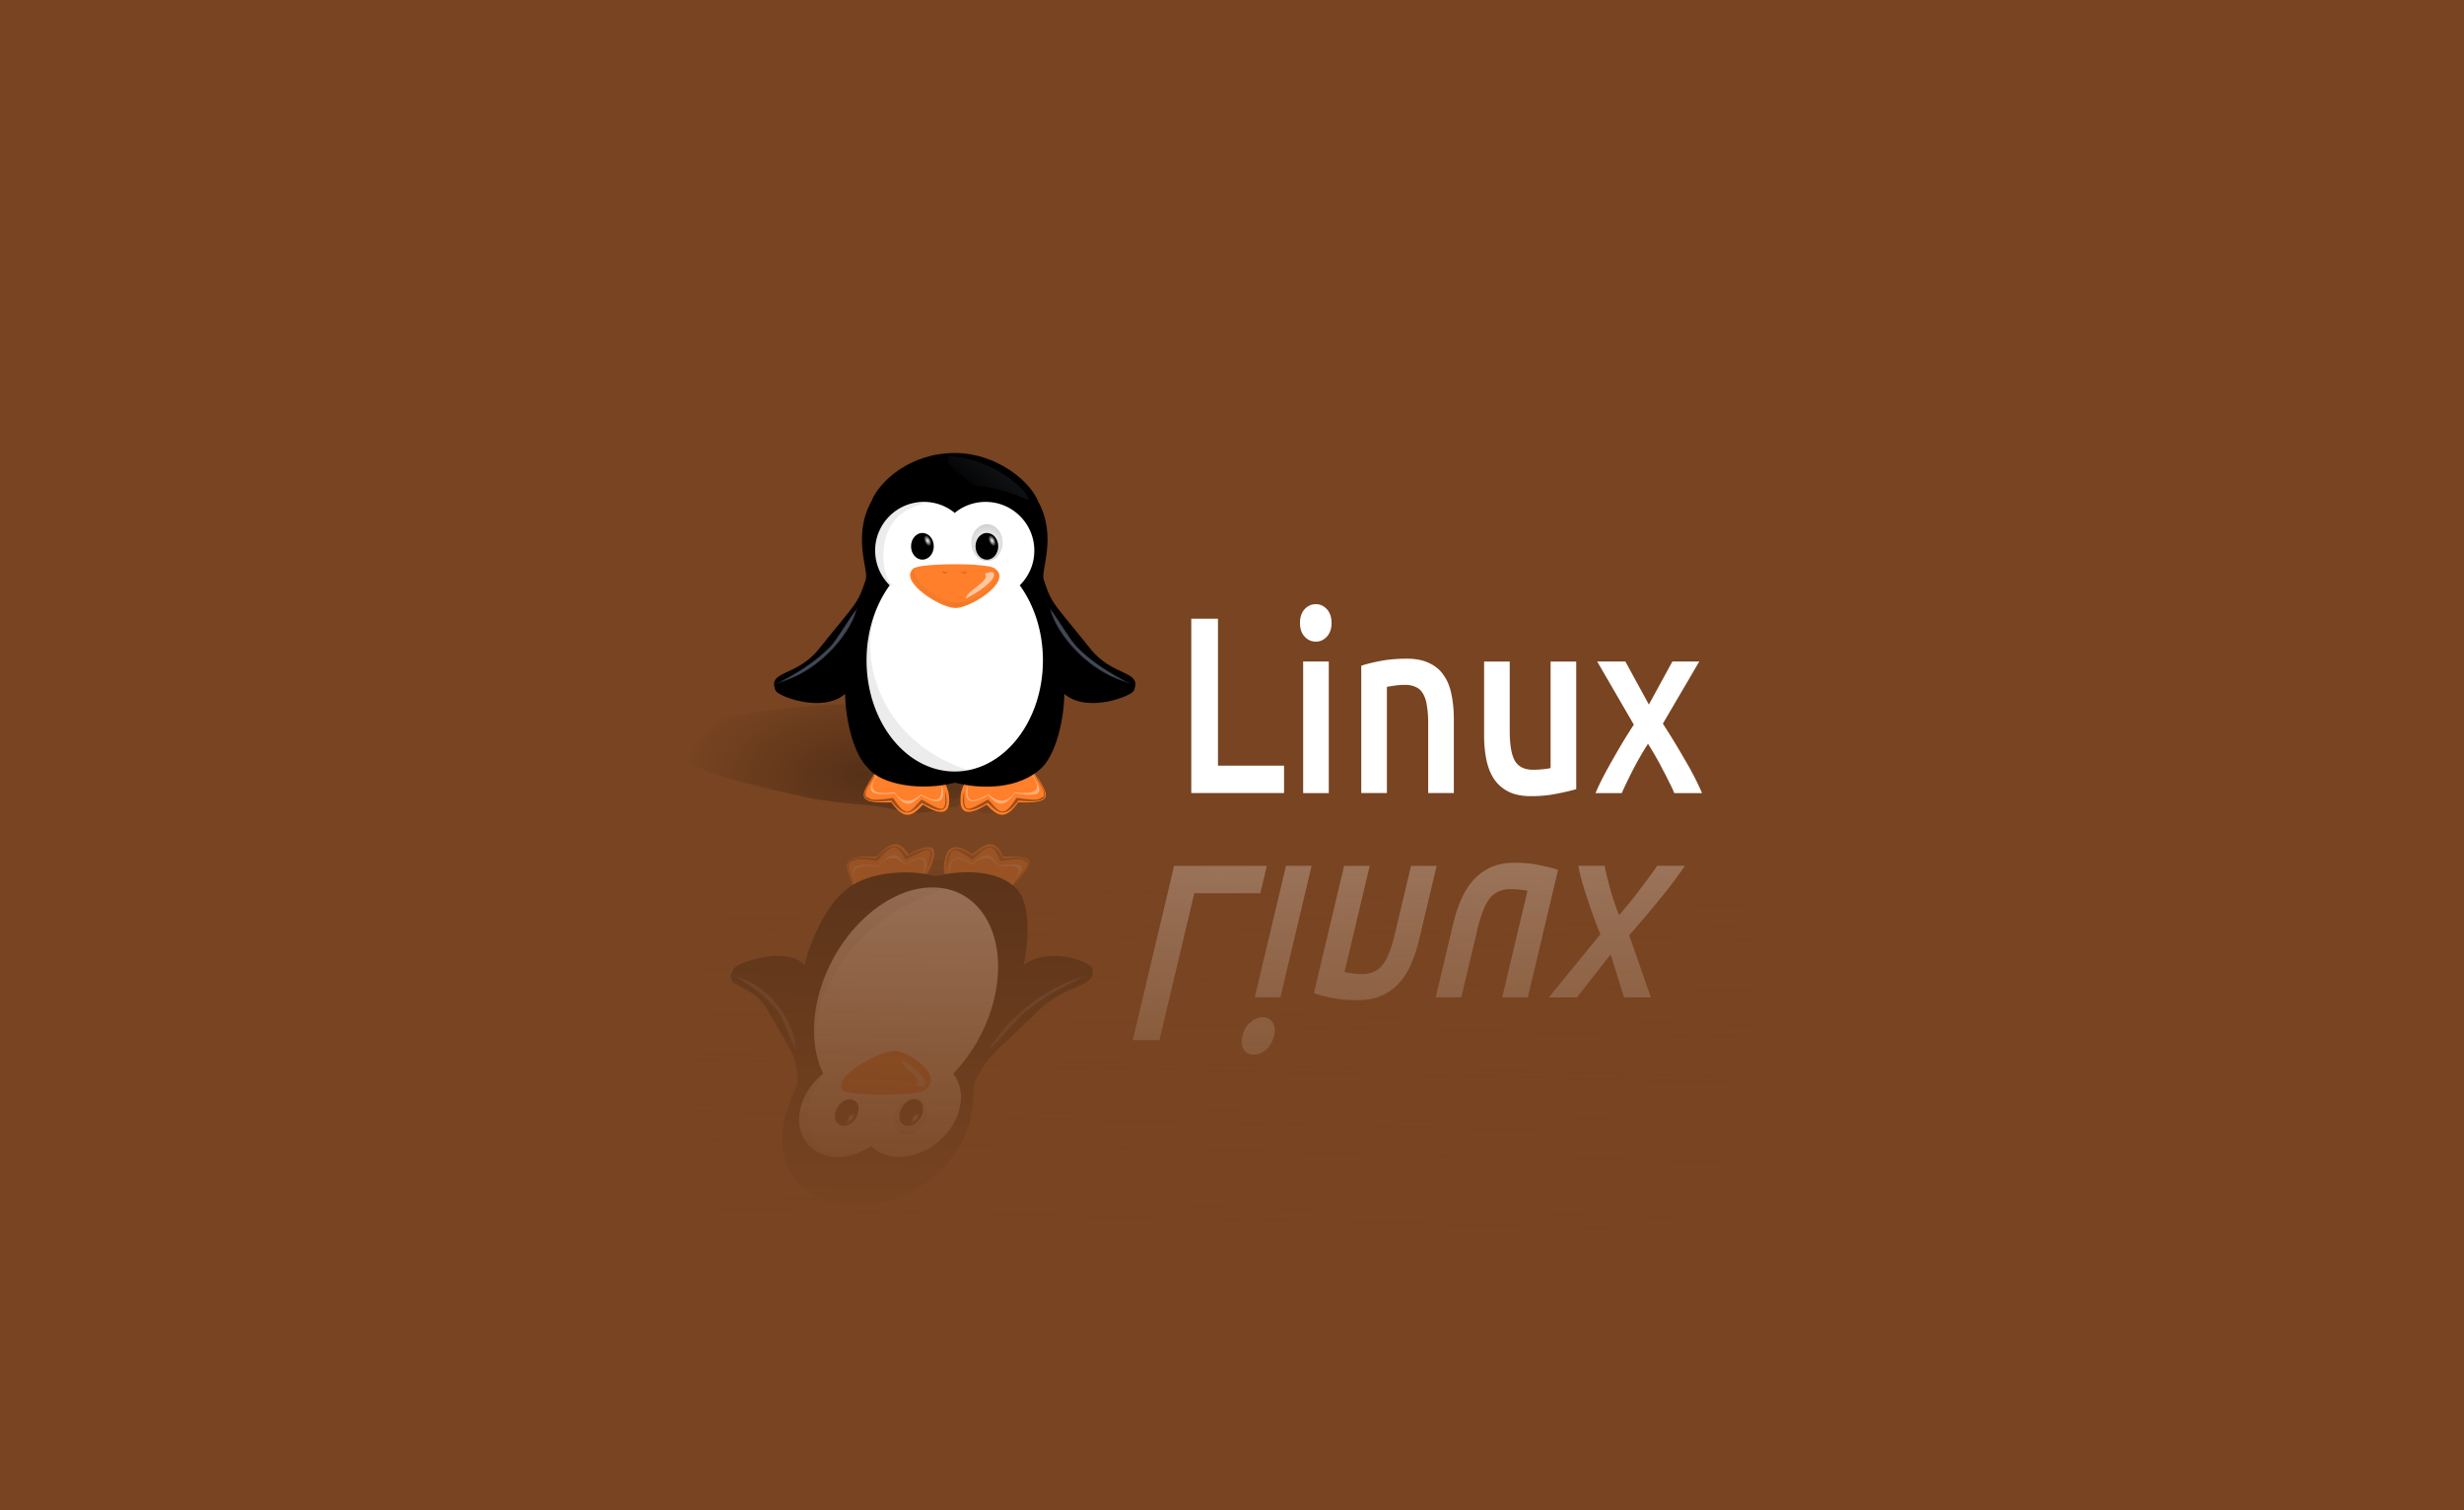 <svg xmlns="http://www.w3.org/2000/svg" xmlns:xlink="http://www.w3.org/1999/xlink" viewBox="0 0 1349.4 827.14"><defs><filter id="C" height="1.347" width="1.157" y="-.174" x="-.078" color-interpolation-filters="sRGB"><feGaussianBlur stdDeviation="2.241"/></filter><filter id="b" height="1.548" width="1.865" y="-.274" x="-.432" color-interpolation-filters="sRGB"><feGaussianBlur stdDeviation="2.365"/></filter><filter id="f" height="1.344" width="1.157" y="-.172" x="-.079" color-interpolation-filters="sRGB"><feGaussianBlur stdDeviation="2.221"/></filter><filter id="g" height="1.345" width="1.158" y="-.172" x="-.079" color-interpolation-filters="sRGB"><feGaussianBlur stdDeviation="2.196"/></filter><filter id="h" height="1.347" width="1.157" y="-.174" x="-.078" color-interpolation-filters="sRGB"><feGaussianBlur stdDeviation="2.241"/></filter><filter id="i" height="1.331" width="1.161" y="-.166" x="-.081" color-interpolation-filters="sRGB"><feGaussianBlur stdDeviation="2.23"/></filter><filter id="j" height="1.298" width="1.279" y="-.149" x="-.139" color-interpolation-filters="sRGB"><feGaussianBlur stdDeviation="4.034"/></filter><filter id="k" height="1.298" width="1.279" y="-.149" x="-.139" color-interpolation-filters="sRGB"><feGaussianBlur stdDeviation="4.034"/></filter><filter id="l" height="1.704" width="1.384" y="-.352" x="-.192" color-interpolation-filters="sRGB"><feGaussianBlur stdDeviation="5.48"/></filter><filter id="n" height="1.176" width="1.28" y="-.088" x="-.14" color-interpolation-filters="sRGB"><feGaussianBlur stdDeviation="5.832"/></filter><filter id="o" height="1.326" width="1.562" y="-.163" x="-.281" color-interpolation-filters="sRGB"><feGaussianBlur stdDeviation="4.835"/></filter><filter id="O" height="2.159" width="1.608" y="-.58" x="-.304" color-interpolation-filters="sRGB"><feGaussianBlur stdDeviation=".52"/></filter><filter id="p" color-interpolation-filters="sRGB"><feGaussianBlur stdDeviation=".238"/></filter><filter id="s" color-interpolation-filters="sRGB"><feGaussianBlur stdDeviation=".238"/></filter><filter id="u" height="1.384" width="1.359" y="-.192" x="-.179" color-interpolation-filters="sRGB"><feGaussianBlur stdDeviation="1.801"/></filter><filter id="v" height="1.275" width="1.121" y="-.137" x="-.061" color-interpolation-filters="sRGB"><feGaussianBlur stdDeviation="1.83"/></filter><filter id="x" height="2.159" width="1.608" y="-.58" x="-.304" color-interpolation-filters="sRGB"><feGaussianBlur stdDeviation=".52"/></filter><filter id="y" height="2.159" width="1.608" y="-.58" x="-.304" color-interpolation-filters="sRGB"><feGaussianBlur stdDeviation=".52"/></filter><filter id="z" height="1.548" width="1.865" y="-.274" x="-.432" color-interpolation-filters="sRGB"><feGaussianBlur stdDeviation="2.365"/></filter><filter id="A" height="1.344" width="1.157" y="-.172" x="-.079" color-interpolation-filters="sRGB"><feGaussianBlur stdDeviation="2.221"/></filter><filter id="B" height="1.345" width="1.158" y="-.172" x="-.079" color-interpolation-filters="sRGB"><feGaussianBlur stdDeviation="2.196"/></filter><filter id="d" height="1.549" width="1.254" y="-.274" x="-.127" color-interpolation-filters="sRGB"><feGaussianBlur stdDeviation="12.515"/></filter><filter id="D" height="1.331" width="1.161" y="-.166" x="-.081" color-interpolation-filters="sRGB"><feGaussianBlur stdDeviation="2.23"/></filter><filter id="E" height="1.298" width="1.279" y="-.149" x="-.139" color-interpolation-filters="sRGB"><feGaussianBlur stdDeviation="4.034"/></filter><filter id="F" height="1.298" width="1.279" y="-.149" x="-.139" color-interpolation-filters="sRGB"><feGaussianBlur stdDeviation="4.034"/></filter><filter id="G" height="1.704" width="1.384" y="-.352" x="-.192" color-interpolation-filters="sRGB"><feGaussianBlur stdDeviation="5.48"/></filter><filter id="H" height="1.176" width="1.28" y="-.088" x="-.14" color-interpolation-filters="sRGB"><feGaussianBlur stdDeviation="5.832"/></filter><filter id="I" height="1.326" width="1.562" y="-.163" x="-.281" color-interpolation-filters="sRGB"><feGaussianBlur stdDeviation="4.835"/></filter><filter id="J" color-interpolation-filters="sRGB"><feGaussianBlur stdDeviation=".238"/></filter><filter id="K" color-interpolation-filters="sRGB"><feGaussianBlur stdDeviation=".238"/></filter><filter id="L" height="1.384" width="1.359" y="-.192" x="-.179" color-interpolation-filters="sRGB"><feGaussianBlur stdDeviation="1.801"/></filter><filter id="M" height="1.275" width="1.121" y="-.137" x="-.061" color-interpolation-filters="sRGB"><feGaussianBlur stdDeviation="1.83"/></filter><filter id="N" height="2.159" width="1.608" y="-.58" x="-.304" color-interpolation-filters="sRGB"><feGaussianBlur stdDeviation=".52"/></filter><radialGradient id="a" gradientUnits="userSpaceOnUse" cy="157.37" cx="535.89" gradientTransform="matrix(2.954 -.025 .023 2.493 -1050.7 -221.41)" r="11.112"><stop offset="0" stop-color="#fff"/><stop offset="1" stop-color="#979797"/></radialGradient><radialGradient id="c" gradientUnits="userSpaceOnUse" cy="437.86" cx="366.78" gradientTransform="matrix(.149 .02 -.019 .142 351.62 327.53)" r="150.3"><stop offset="0"/><stop offset="1" stop-opacity="0"/></radialGradient><radialGradient id="e" gradientUnits="userSpaceOnUse" cy="390.35" cx="241.16" gradientTransform="matrix(.687 -.092 .061 .67 49.227 131.94)" r="150.3"><stop offset="0"/><stop offset="1" stop-opacity="0"/></radialGradient><radialGradient id="q" xlink:href="#a" gradientUnits="userSpaceOnUse" cy="157.37" cx="535.89" gradientTransform="matrix(2.954 -.025 .023 2.493 -1050.7 -221.41)" r="11.112"/><radialGradient id="r" gradientUnits="userSpaceOnUse" cy="157" cx="536.98" gradientTransform="matrix(.227 -.105 .189 .409 320.46 231.73)" r="11.112"><stop offset="0" stop-color="#fff"/><stop offset="1"/></radialGradient><radialGradient id="t" gradientUnits="userSpaceOnUse" cy="157" cx="536.98" gradientTransform="matrix(.227 -.105 .189 .409 265.63 231.73)" r="11.112"><stop offset="0" stop-color="#fff"/><stop offset="1"/></radialGradient><radialGradient id="w" gradientUnits="userSpaceOnUse" cy="213.97" cx="400.09" gradientTransform="matrix(-.921 -.016 .01 -.579 766.44 350.92)" r="40.693"><stop offset="0" stop-color="#fff" stop-opacity="0"/><stop offset="1"/></radialGradient><linearGradient id="m" y2="152.24" gradientUnits="userSpaceOnUse" x2="414.03" y1="124.39" x1="436.06"><stop offset="0" stop-color="#b6c7ea"/><stop offset="1" stop-color="#b6c7ea" stop-opacity="0"/></linearGradient><linearGradient id="P" y2="668.24" gradientUnits="userSpaceOnUse" x2="280.53" gradientTransform="translate(3.333)" y1="1464.9" x1="263.26"><stop offset="0" stop-color="#784421"/><stop offset="1" stop-color="#784421" stop-opacity="0"/></linearGradient></defs><path fill="#784421" d="M0 0h1349.4v827.14H0z"/><g fill="#fff"><path d="M703.207 419.284V434.3h-50.802v-95.48h14.614v80.463h36.188M727.705 434.324h-14.034v-72.057h14.034v72.057m1.508-93.137c0 3.123-.85 5.603-2.552 7.44-1.7 1.837-3.711 2.755-6.031 2.755-2.397 0-4.446-.918-6.147-2.755-1.702-1.837-2.552-4.317-2.552-7.44 0-3.215.85-5.74 2.552-7.578 1.7-1.837 3.75-2.755 6.147-2.755 2.32 0 4.33.918 6.031 2.755 1.702 1.837 2.552 4.363 2.552 7.578M745.496 364.57c2.707-.918 6.225-1.79 10.555-2.617s9.125-1.24 14.383-1.24c4.949 0 9.085.827 12.41 2.48 3.325 1.561 5.954 3.812 7.887 6.751 2.01 2.847 3.403 6.338 4.176 10.471.85 4.042 1.276 8.497 1.276 13.364v40.508h-14.035v-37.89c0-3.857-.232-7.118-.696-9.782-.386-2.755-1.082-4.96-2.087-6.613-.928-1.745-2.243-2.985-3.944-3.72-1.624-.827-3.634-1.24-6.031-1.24-1.779 0-3.635.138-5.568.413-1.933.276-3.363.505-4.291.689v58.142h-14.035V364.57M863.215 432.144c-2.706.827-6.224 1.654-10.555 2.48-4.33.919-9.086 1.378-14.267 1.378-4.871 0-8.97-.826-12.295-2.48-3.247-1.653-5.876-3.95-7.887-6.889-1.933-2.939-3.325-6.43-4.175-10.47-.85-4.134-1.276-8.635-1.276-13.503v-40.368h14.034v37.75c0 7.716.928 13.228 2.784 16.534 1.933 3.307 5.258 4.96 9.975 4.96 1.701 0 3.48-.091 5.336-.275 1.933-.184 3.363-.414 4.291-.69v-58.28h14.035v69.855M903 385.824l12.874-23.56h14.73l-19.95 34.03a411.972 411.972 0 0111.947 19.565c3.867 6.522 7.037 12.676 9.512 18.462h-15.195c-.696-1.745-1.624-3.72-2.783-5.924a126.198 126.198 0 00-3.596-7.027 127.833 127.833 0 00-3.944-7.302 273.281 273.281 0 00-4.06-6.751c-2.706 4.133-5.373 8.726-8.002 13.777-2.552 4.96-4.679 9.369-6.38 13.227h-14.382c1.16-2.756 2.552-5.695 4.176-8.818a246.487 246.487 0 015.22-9.506 377.64 377.64 0 015.683-9.783c2.01-3.306 3.982-6.43 5.915-9.369l-20.066-34.582h15.427L903 385.823"/></g><path d="M403.56 396.02c0 5.718-2.94 10.354-6.566 10.354s-6.566-4.636-6.566-10.354c0-5.718 2.94-10.354 6.566-10.354s6.566 4.636 6.566 10.354z" transform="matrix(.87 0 0 .705 177.275 151.117)" opacity=".363" color="#000" filter="url(#b)" fill="url(#c)"/><path d="M339.73 351.62c0 1.726-1.952 12.621-5.62 15.899-3.666 3.278-6.269 10.08-15.074 14.089-5.385 2.452-9.83-7.236-14.448-6.733-4.618.502-3.348 10.703-5.25 6.877-3.572 2.917-7.046 8.192-15.651 12.62-8.402 4.524-19.428 1.41-30.538 3.94-11.11 2.53-25.292 5.574-38.113 5.574-51.284 0-85.235-1.468-91.125-30.956-3.521-17.628 72.88-66.595 108.04-73.692 48.545-9.799 107.78 24.767 107.78 52.382z" transform="matrix(.887 .196 -.338 .514 386.297 186.651)" opacity=".54" color="#000" filter="url(#d)" fill="url(#e)"/><g color="#000"><path d="M485.588 417.605c-6.456 4.475-8.543 8.702-11.067 13.345-4.117 7.633.442 8.796 13.67 8.462 6.876 9.585 10.87 8.166 17.251 1.302 8.787 5.356 14.87 6.048 14.32-3.255.195-6.438-4.25-12.545-10.089-18.552z" fill="#ff7f2a"/><path d="M350.09 406.39c-36.276 4.746-14.471-16.002-14.305-20.215-1.424.07-3.527 5.654-5.34 8.99-5.916 10.968-2.78 14.918 19.645 12.16 9.882 13.775 15.62 11.735 24.79 1.871 12.52 7.484 21.851 8.867 20.581-4.677-.352-2.164-.993-3.716-1.536-4.797-.1 9.012 1.464 20.485-19.162 8.539-7.662 6.764-16.382 9.95-24.673-1.871z" transform="matrix(.584 0 0 .584 285.506 196.554)" opacity=".617" filter="url(#f)" fill="#fff"/><path d="M351.54 405.04c-18.534 2.912-17.234 1.143-21.259-.661-4.211-2.748 5.75-15.737 6.11-17.834-1.423.069-3.766 5.653-5.58 8.989-5.684 10.732-2.46 13.854 19.285 11.793 9.88 13.775 15.62 11.735 24.79 1.871 12.52 7.484 21.249 9.48 19.979-4.063-.353-2.164-.392-4.33-.935-5.411-.05 4.505.797 10.978-1.402 13.48-2.2 2.501-7.447-.811-17.76-6.784-3.83 3.382-7.445 9.8-11.62 9.965-4.174.165-7.464-5.434-11.61-11.345z" transform="matrix(.676 0 0 .662 251.414 168.807)" opacity=".617" filter="url(#g)"/><g><path d="M560.21 417.578c6.456 4.475 8.543 8.702 11.067 13.345 4.117 7.633-.442 8.796-13.67 8.462-6.876 9.585-10.87 8.166-17.251 1.302-8.787 5.356-14.87 6.048-14.32-3.255-.195-6.438 4.25-12.545 10.089-18.552z" fill="#ff7f2a"/><path d="M350.09 406.39c-36.276 4.746-14.471-16.002-14.305-20.215-1.424.07-3.527 5.654-5.34 8.99-7.618 12.67-3.645 15.782 19.645 12.16 9.882 13.775 15.62 11.735 24.79 1.871 12.52 7.484 21.851 8.867 20.581-4.677-.352-2.164-.993-3.716-1.536-4.797.71 9.335 3.205 21.182-19.162 8.539-7.662 6.764-16.382 9.95-24.673-1.871z" transform="matrix(-.584 0 0 .584 760.135 196.527)" opacity=".617" filter="url(#h)" fill="#fff"/><path d="M351.54 405.04c-18.534 2.912-17.234 1.143-21.259-.661-4.211-2.748 6.593-17.457 6.953-19.554-1.424.069-4.369 7.004-6.182 10.34-5.684 10.733-2.7 14.224 19.044 12.162 9.882 13.775 15.62 11.735 24.79 1.87 12.52 7.485 21.25 9.358 19.98-4.186-.353-2.163-.393-4.207-.935-5.288-.05 4.506.797 10.978-1.403 13.48-2.2 2.502-7.446-.81-17.759-6.784-3.831 3.382-7.445 9.801-11.62 9.966-4.174.164-7.464-5.434-11.61-11.345z" transform="matrix(-.676 0 0 .662 794.373 168.78)" opacity=".617" filter="url(#i)"/></g></g><g color="#000"><path d="M522.855 248.077c-24.248-.014-41.238 15.38-45.633 26.402-10.769 19.745-1.12 38-3.182 43.196-4.449 13.549-5.02 11.993-25.213 37.296-12.526 15.961-28.594 11.905-24.145 23.038.53 2.954 25.521 12.902 38.142 1.993.257 15.67 5.116 33.578 12.546 40.599 7.45 9.32 29.548 12.749 47.648 7.996 14.73 3.819 35.117 3.567 47.323-7.996 7.43-7.02 12.289-24.928 12.546-40.599 12.62 10.908 37.611.961 38.142-1.993 4.45-11.133-11.62-7.077-24.145-23.038-20.194-25.303-20.764-23.747-25.213-37.296-2.063-5.195 7.586-23.45-3.182-43.196-4.397-11.024-22.876-26.42-45.633-26.402z"/><path d="M505.958 274.847c-14.735 0-26.681 11.947-26.681 26.682 0 7.44 3.06 14.158 7.972 18.994-7.874 10.829-12.68 25.257-12.68 41.103 0 33.612 21.617 60.867 48.29 60.867 26.672 0 48.289-27.255 48.289-60.867 0-15.847-4.805-30.275-12.68-41.103 4.913-4.836 7.973-11.554 7.973-18.994 0-14.735-11.948-26.682-26.682-26.682a26.545 26.545 0 00-16.9 6.03 26.547 26.547 0 00-16.9-6.03z" fill="#fff"/></g><path d="M317.69 244.49c-9.61 12.893-16.674 26.154-23.455 33.44-21.269 21.677-52.13 33.687-44.982 31.21 41.088-10.843 65.81-48.421 68.438-64.65z" opacity=".603" filter="url(#j)" stroke="#000" fill="#b6c7ea" transform="translate(264.868 175.239) scale(.644)"/><path d="M540.46 275.23c-9.61 12.893-16.674 26.154-23.455 33.44-21.269 21.677-52.13 33.687-44.982 31.21 41.088-10.843 65.81-48.421 68.438-64.65z" transform="matrix(-.644 0 0 .644 922.885 155.429)" opacity=".603" filter="url(#k)" stroke="#000" fill="#b6c7ea"/><path d="M395.39 115.7c-3.635 8.081 8.008 14.068 21.66 24.885 24.5 3.464 32.237 7.135 46.166 12.493 1.036-7.925-31.544-36.201-67.826-37.377z" opacity=".3" color="#000" filter="url(#l)" stroke="#000" fill="url(#m)" transform="translate(264.868 175.239) scale(.644)"/><path d="M343.21 227.72c-33.2 48.745-9.361 133.08 73.416 156.38-15.565 11.231-78.319-10.383-93.974-49.362-12.819-28.867-4.19-68.225 20.558-107.01z" opacity=".27" filter="url(#n)" transform="translate(264.868 175.239) scale(.644)"/><path d="M374.26 156.36c-44.679-15.832-53.139 70.573-25.218 69.195-10.069-.882-21.879-59.441 25.218-69.195z" opacity=".27" color="#000" filter="url(#o)" transform="translate(264.868 175.239) scale(.644)"/><g color="#000"><path d="M547 157.37c0 6.974-4.975 12.627-11.112 12.627-6.137 0-11.112-5.653-11.112-12.627 0-6.974 4.975-12.627 11.112-12.627 6.137 0 11.112 5.653 11.112 12.627z" transform="matrix(.772 0 0 .799 126.834 171.405)" filter="url(#p)" fill="url(#q)"/><path d="M477.23 244.31c0 6.276-4.325 11.364-9.661 11.364s-9.662-5.088-9.662-11.364c0-6.276 4.326-11.364 9.662-11.364s9.661 5.088 9.661 11.364z" fill="url(#r)" transform="translate(239.35 141.83) scale(.644)"/><g><path d="M547 157.37c0 6.974-4.975 12.627-11.112 12.627-6.137 0-11.112-5.653-11.112-12.627 0-6.974 4.975-12.627 11.112-12.627 6.137 0 11.112 5.653 11.112 12.627z" transform="matrix(.772 0 0 .799 91.5 171.405)" filter="url(#s)" fill="url(#q)"/><path d="M422.4 244.31c0 6.276-4.325 11.364-9.661 11.364s-9.662-5.088-9.662-11.364c0-6.276 4.326-11.364 9.662-11.364s9.661 5.088 9.661 11.364z" fill="url(#t)" transform="translate(239.35 141.83) scale(.644)"/></g></g><g><path d="M499.94 311.553c-7.715 7.134 15.264 21.43 23.014 21.404 7.304.676 31.939-14.27 22.095-21.404-2.145-3.503-42.702-3.333-45.11 0z" fill="#ff7f2a"/><path d="M426.28 215.7c5.256-1.747 7.706-1.868 7.576.505 1.49 5.375-13.96 15.916-23.99 20.708 1.001-7.071 21.497-14.9 16.414-21.213z" opacity=".747" filter="url(#u)" fill="#fff" transform="translate(264.868 175.239) scale(.644)"/><path d="M366.56 211.88c-4.427 2.595-1.283 12.336 8.521 19.985 8.583 6.662 20.051 11.987 25.837 11.968 5.452.505 17.372-4.82 26.091-11.603 8.72-6.783 12.54-15.996 6.892-20.35 4.49 6.393 1.639 10.326-3.21 15.287-4.77 4.879-13.407 10.948-21.37 12.36-7.963 1.411-15.14.213-22.884-3.989-7.84-4.255-23.738-17.334-19.877-23.657z" opacity=".267" filter="url(#v)" fill="url(#w)" transform="translate(264.868 175.239) scale(.644)"/></g><path d="M386.07 212.09c.26 1.801.583 2.228 1.786 2.143 1.817-.536 1.575-1.072 2.321-1.607-2.345.618-2.936.02-4.107-.536z" transform="matrix(.793 0 0 .793 209.899 144.383)" opacity=".463" filter="url(#x)" fill="#513a17"/><path d="M386.07 212.09c.26 1.801.583 2.228 1.786 2.143 1.817-.536 1.575-1.072 2.321-1.607-2.345.618-2.936.02-4.107-.536z" transform="matrix(-.793 0 0 .793 835.477 144.351)" opacity=".463" color="#000" filter="url(#y)" fill="#513a17"/><g><g fill="#fff"><path d="M690.232 489.176l3.564-15.017h-50.803l-22.66 95.48h14.614l19.096-80.463h36.189M718.3 474.136h-14.035l-17.102 72.057h14.035l17.101-72.057m-20.596 93.137c.741-3.123.48-5.603-.786-7.44-1.265-1.837-3.058-2.755-5.377-2.755-2.398 0-4.665.918-6.802 2.755-2.137 1.837-3.576 4.317-4.317 7.44-.763 3.215-.512 5.74.753 7.578 1.265 1.837 3.096 2.755 5.493 2.755 2.32 0 4.549-.918 6.686-2.755 2.137-1.837 3.587-4.363 4.35-7.578M719.536 543.89c2.488.918 5.8 1.79 9.934 2.617 4.134.827 8.83 1.24 14.088 1.24 4.948 0 9.282-.827 12.999-2.48 3.695-1.561 6.859-3.812 9.49-6.751 2.685-2.847 4.906-6.338 6.66-10.471 1.81-4.042 3.292-8.497 4.447-13.364l9.614-40.508h-14.034l-8.993 37.89c-.915 3.857-1.921 7.118-3.017 9.782-1.04 2.755-2.26 4.96-3.658 6.613-1.342 1.745-2.95 2.985-4.826 3.72-1.82.827-3.929 1.24-6.326 1.24-1.778 0-3.601-.138-5.469-.413-1.868-.276-3.244-.505-4.128-.689l13.799-58.142H736.08l-16.545 69.716M853.292 476.316c-2.51-.827-5.832-1.654-9.967-2.48-4.112-.919-8.758-1.378-13.94-1.378-4.87 0-9.165.826-12.883 2.48a29.288 29.288 0 00-9.522 6.889c-2.63 2.939-4.85 6.43-6.66 10.47-1.832 4.134-3.326 8.635-4.48 13.503l-9.582 40.368h14.035l8.96-37.75c1.83-7.716 4.066-13.228 6.707-16.534 2.718-3.307 6.435-4.96 11.153-4.96 1.7 0 3.457.091 5.27.275 1.89.184 3.265.414 4.128.69l-13.832 58.28h14.035l16.578-69.855M882.083 522.636l7.283 23.56h14.73l-11.873-34.03a577.193 577.193 0 0016.59-19.565c5.414-6.522 10.045-12.676 13.893-18.462h-15.194c-1.11 1.745-2.507 3.72-4.19 5.924a173.624 173.624 0 01-5.263 7.027 176.937 176.937 0 01-5.677 7.302 382.38 382.38 0 01-5.662 6.751c-1.725-4.133-3.303-8.726-4.733-13.777-1.375-4.96-2.455-9.369-3.24-13.227h-14.383c.506 2.756 1.2 5.695 2.083 8.818.883 3.123 1.87 6.292 2.964 9.506a288.63 288.63 0 003.361 9.783 234.702 234.702 0 003.692 9.369l-28.273 34.582h15.427l18.466-23.56"/></g><path d="M403.56 396.02c0 5.718-2.94 10.354-6.566 10.354s-6.566-4.636-6.566-10.354c0-5.718 2.94-10.354 6.566-10.354s6.566 4.636 6.566 10.354z" transform="matrix(.87 0 .167 -.705 100.656 757.343)" opacity=".363" color="#000" filter="url(#z)" fill="url(#c)"/><g color="#000"><path d="M472.214 490.855c-5.393-4.475-6.478-8.702-7.9-13.345-2.305-7.633 2.53-8.796 15.68-8.462 9.15-9.585 12.807-8.166 17.559-1.302 10.057-5.356 16.305-6.048 13.548 3.255-1.333 6.438-7.228 12.545-14.493 18.552z" fill="#ff7f2a"/><path d="M350.09 406.39c-36.276 4.746-14.471-16.002-14.305-20.215-1.424.07-3.527 5.654-5.34 8.99-5.916 10.968-2.78 14.918 19.645 12.16 9.882 13.775 15.62 11.735 24.79 1.871 12.52 7.484 21.851 8.867 20.581-4.677-.352-2.164-.993-3.716-1.536-4.797-.1 9.012 1.464 20.485-19.162 8.539-7.662 6.764-16.382 9.95-24.673-1.871z" transform="matrix(.584 0 .139 -.584 219.67 711.906)" opacity=".617" filter="url(#A)" fill="#fff"/><path d="M351.54 405.04c-18.534 2.912-17.234 1.143-21.259-.661-4.211-2.748 5.75-15.737 6.11-17.834-1.423.069-3.766 5.653-5.58 8.989-5.684 10.732-2.46 13.854 19.285 11.793 9.88 13.775 15.62 11.735 24.79 1.871 12.52 7.484 21.249 9.48 19.979-4.063-.353-2.164-.392-4.33-.935-5.411-.05 4.505.797 10.978-1.402 13.48-2.2 2.501-7.447-.811-17.76-6.784-3.83 3.382-7.445 9.8-11.62 9.965-4.174.165-7.464-5.434-11.61-11.345z" transform="matrix(.676 0 .157 -.662 178.993 739.653)" opacity=".617" filter="url(#B)"/><g><path d="M546.83 490.882c7.518-4.475 10.608-8.702 14.233-13.345 5.929-7.633 1.646-8.796-11.661-8.462-4.601-9.585-8.932-8.166-16.942-1.302-7.515-5.356-13.434-6.048-15.093 3.255-1.723 6.438 1.273 12.545 5.687 18.552z" fill="#ff7f2a"/><path d="M350.09 406.39c-36.276 4.746-14.471-16.002-14.305-20.215-1.424.07-3.527 5.654-5.34 8.99-7.618 12.67-3.645 15.782 19.645 12.16 9.882 13.775 15.62 11.735 24.79 1.871 12.52 7.484 21.851 8.867 20.581-4.677-.352-2.164-.993-3.716-1.536-4.797.71 9.335 3.205 21.182-19.162 8.539-7.662 6.764-16.382 9.95-24.673-1.871z" transform="matrix(-.584 0 .139 -.584 694.293 711.933)" opacity=".617" filter="url(#C)" fill="#fff"/><path d="M351.54 405.04c-18.534 2.912-17.234 1.143-21.259-.661-4.211-2.748 6.593-17.457 6.953-19.554-1.424.069-4.369 7.004-6.182 10.34-5.684 10.733-2.7 14.224 19.044 12.162 9.882 13.775 15.62 11.735 24.79 1.87 12.52 7.485 21.25 9.358 19.98-4.186-.353-2.163-.393-4.207-.935-5.288-.05 4.506.797 10.978-1.403 13.48-2.2 2.502-7.446-.81-17.759-6.784-3.831 3.382-7.445 9.801-11.62 9.966-4.174.164-7.464-5.434-11.61-11.345z" transform="matrix(-.676 0 .157 -.662 721.945 739.68)" opacity=".617" filter="url(#D)"/></g></g><g color="#000"><path d="M469.247 660.383c-24.251.014-37.588-15.38-39.367-26.402-6.082-19.745 7.9-38 7.07-43.196-1.233-13.549-2.173-11.993-16.361-37.296-8.738-15.961-25.77-11.905-18.679-23.038 1.232-2.954 28.584-12.902 38.616-1.993 3.976-15.67 13.085-33.578 22.18-40.599 9.662-9.32 32.575-12.749 49.547-7.996 15.635-3.819 35.963-3.567 45.425 7.996 5.764 7.02 6.373 24.928 2.911 40.599 15.209-10.908 37.84-.961 37.67 1.993 1.806 11.133-13.3 7.077-29.614 23.038-26.199 25.303-26.4 23.747-34.065 37.296-3.295 5.195 2.022 23.45-13.433 43.196-7.013 11.024-29.147 26.42-51.899 26.402z"/><path d="M458.703 633.613c-14.734 0-23.846-11.947-20.349-26.682 1.766-7.44 6.42-14.158 12.48-18.994-5.304-10.829-6.684-25.257-2.924-41.103 7.978-33.612 36.062-60.867 62.735-60.867 26.672 0 41.82 27.255 33.843 60.867-3.76 15.847-11.99 30.275-22.434 41.103 3.765 4.836 5.23 11.554 3.465 18.994-3.497 14.735-18.28 26.682-33.015 26.682-6.416 0-11.763-2.256-15.469-6.03-5.498 3.774-11.915 6.03-18.332 6.03z" fill="#fff"/></g><path d="M317.69 244.49c-9.61 12.893-16.674 26.154-23.455 33.44-21.269 21.677-52.13 33.687-44.982 31.21 41.088-10.843 65.81-48.421 68.438-64.65z" opacity=".603" filter="url(#E)" stroke="#000" fill="#b6c7ea" transform="matrix(.644 0 .153 -.644 193.973 733.221)"/><path d="M540.46 275.23c-9.61 12.893-16.674 26.154-23.455 33.44-21.269 21.677-52.13 33.687-44.982 31.21 41.088-10.843 65.81-48.421 68.438-64.65z" transform="matrix(-.644 0 .153 -.644 847.289 753.031)" opacity=".603" filter="url(#F)" stroke="#000" fill="#b6c7ea"/><path d="M395.39 115.7c-3.635 8.081 8.008 14.068 21.66 24.885 24.5 3.464 32.237 7.135 46.166 12.493 1.036-7.925-31.544-36.201-67.826-37.377z" opacity=".3" color="#000" filter="url(#G)" stroke="#000" fill="url(#m)" transform="matrix(.644 0 .153 -.644 193.973 733.221)"/><path d="M343.21 227.72c-33.2 48.745-9.361 133.08 73.416 156.38-15.565 11.231-78.319-10.383-93.974-49.362-12.819-28.867-4.19-68.225 20.558-107.01z" opacity=".27" filter="url(#H)" transform="matrix(.644 0 .153 -.644 193.973 733.221)"/><path d="M374.26 156.36c-44.679-15.832-53.139 70.573-25.218 69.195-10.069-.882-21.879-59.441 25.218-69.195z" opacity=".27" color="#000" filter="url(#I)" transform="matrix(.644 0 .153 -.644 193.973 733.221)"/><g color="#000"><path d="M547 157.37c0 6.974-4.975 12.627-11.112 12.627-6.137 0-11.112-5.653-11.112-12.627 0-6.974 4.975-12.627 11.112-12.627 6.137 0 11.112 5.653 11.112 12.627z" transform="matrix(.772 0 .19 -.799 55.03 737.055)" filter="url(#J)" fill="url(#q)"/><path d="M477.23 244.31c0 6.276-4.325 11.364-9.661 11.364s-9.662-5.088-9.662-11.364c0-6.276 4.326-11.364 9.662-11.364s9.661 5.088 9.661 11.364z" fill="url(#r)" transform="matrix(.644 0 .153 -.644 160.526 766.63)"/><g><path d="M547 157.37c0 6.974-4.975 12.627-11.112 12.627-6.137 0-11.112-5.653-11.112-12.627 0-6.974 4.975-12.627 11.112-12.627 6.137 0 11.112 5.653 11.112 12.627z" transform="matrix(.772 0 .19 -.799 19.696 737.055)" filter="url(#K)" fill="url(#q)"/><path d="M422.4 244.31c0 6.276-4.325 11.364-9.661 11.364s-9.662-5.088-9.662-11.364c0-6.276 4.326-11.364 9.662-11.364s9.661 5.088 9.661 11.364z" fill="url(#t)" transform="matrix(.644 0 .153 -.644 160.526 766.63)"/></g></g><g><path d="M461.396 596.907c-6.021-7.134 20.35-21.43 28.095-21.404 7.464-.676 28.552 14.27 17.014 21.404-2.975 3.503-43.492 3.333-45.109 0z" fill="#ff7f2a"/><path d="M426.28 215.7c5.256-1.747 7.706-1.868 7.576.505 1.49 5.375-13.96 15.916-23.99 20.708 1.001-7.071 21.497-14.9 16.414-21.213z" opacity=".747" filter="url(#L)" fill="#fff" transform="matrix(.644 0 .153 -.644 193.973 733.221)"/><path d="M366.56 211.88c-4.427 2.595-1.283 12.336 8.521 19.985 8.583 6.662 20.051 11.987 25.837 11.968 5.452.505 17.372-4.82 26.091-11.603 8.72-6.783 12.54-15.996 6.892-20.35 4.49 6.393 1.639 10.326-3.21 15.287-4.77 4.879-13.407 10.948-21.37 12.36-7.963 1.411-15.14.213-22.884-3.989-7.84-4.255-23.738-17.334-19.877-23.657z" opacity=".267" filter="url(#M)" fill="url(#w)" transform="matrix(.644 0 .153 -.644 193.973 733.221)"/></g><path d="M386.07 212.09c.26 1.801.583 2.228 1.786 2.143 1.817-.536 1.575-1.072 2.321-1.607-2.345.618-2.936.02-4.107-.536z" transform="matrix(.793 0 .188 -.793 131.681 764.077)" opacity=".463" filter="url(#N)" fill="#513a17"/><path d="M386.07 212.09c.26 1.801.583 2.228 1.786 2.143 1.817-.536 1.575-1.072 2.321-1.607-2.345.618-2.936.02-4.107-.536z" transform="matrix(-.793 0 .188 -.793 757.252 764.109)" opacity=".463" color="#000" filter="url(#O)" fill="#513a17"/></g><path fill="url(#P)" d="M36.595 1255.6h583.93v211.89H36.595z" transform="translate(343.04 -794.32)"/></svg>